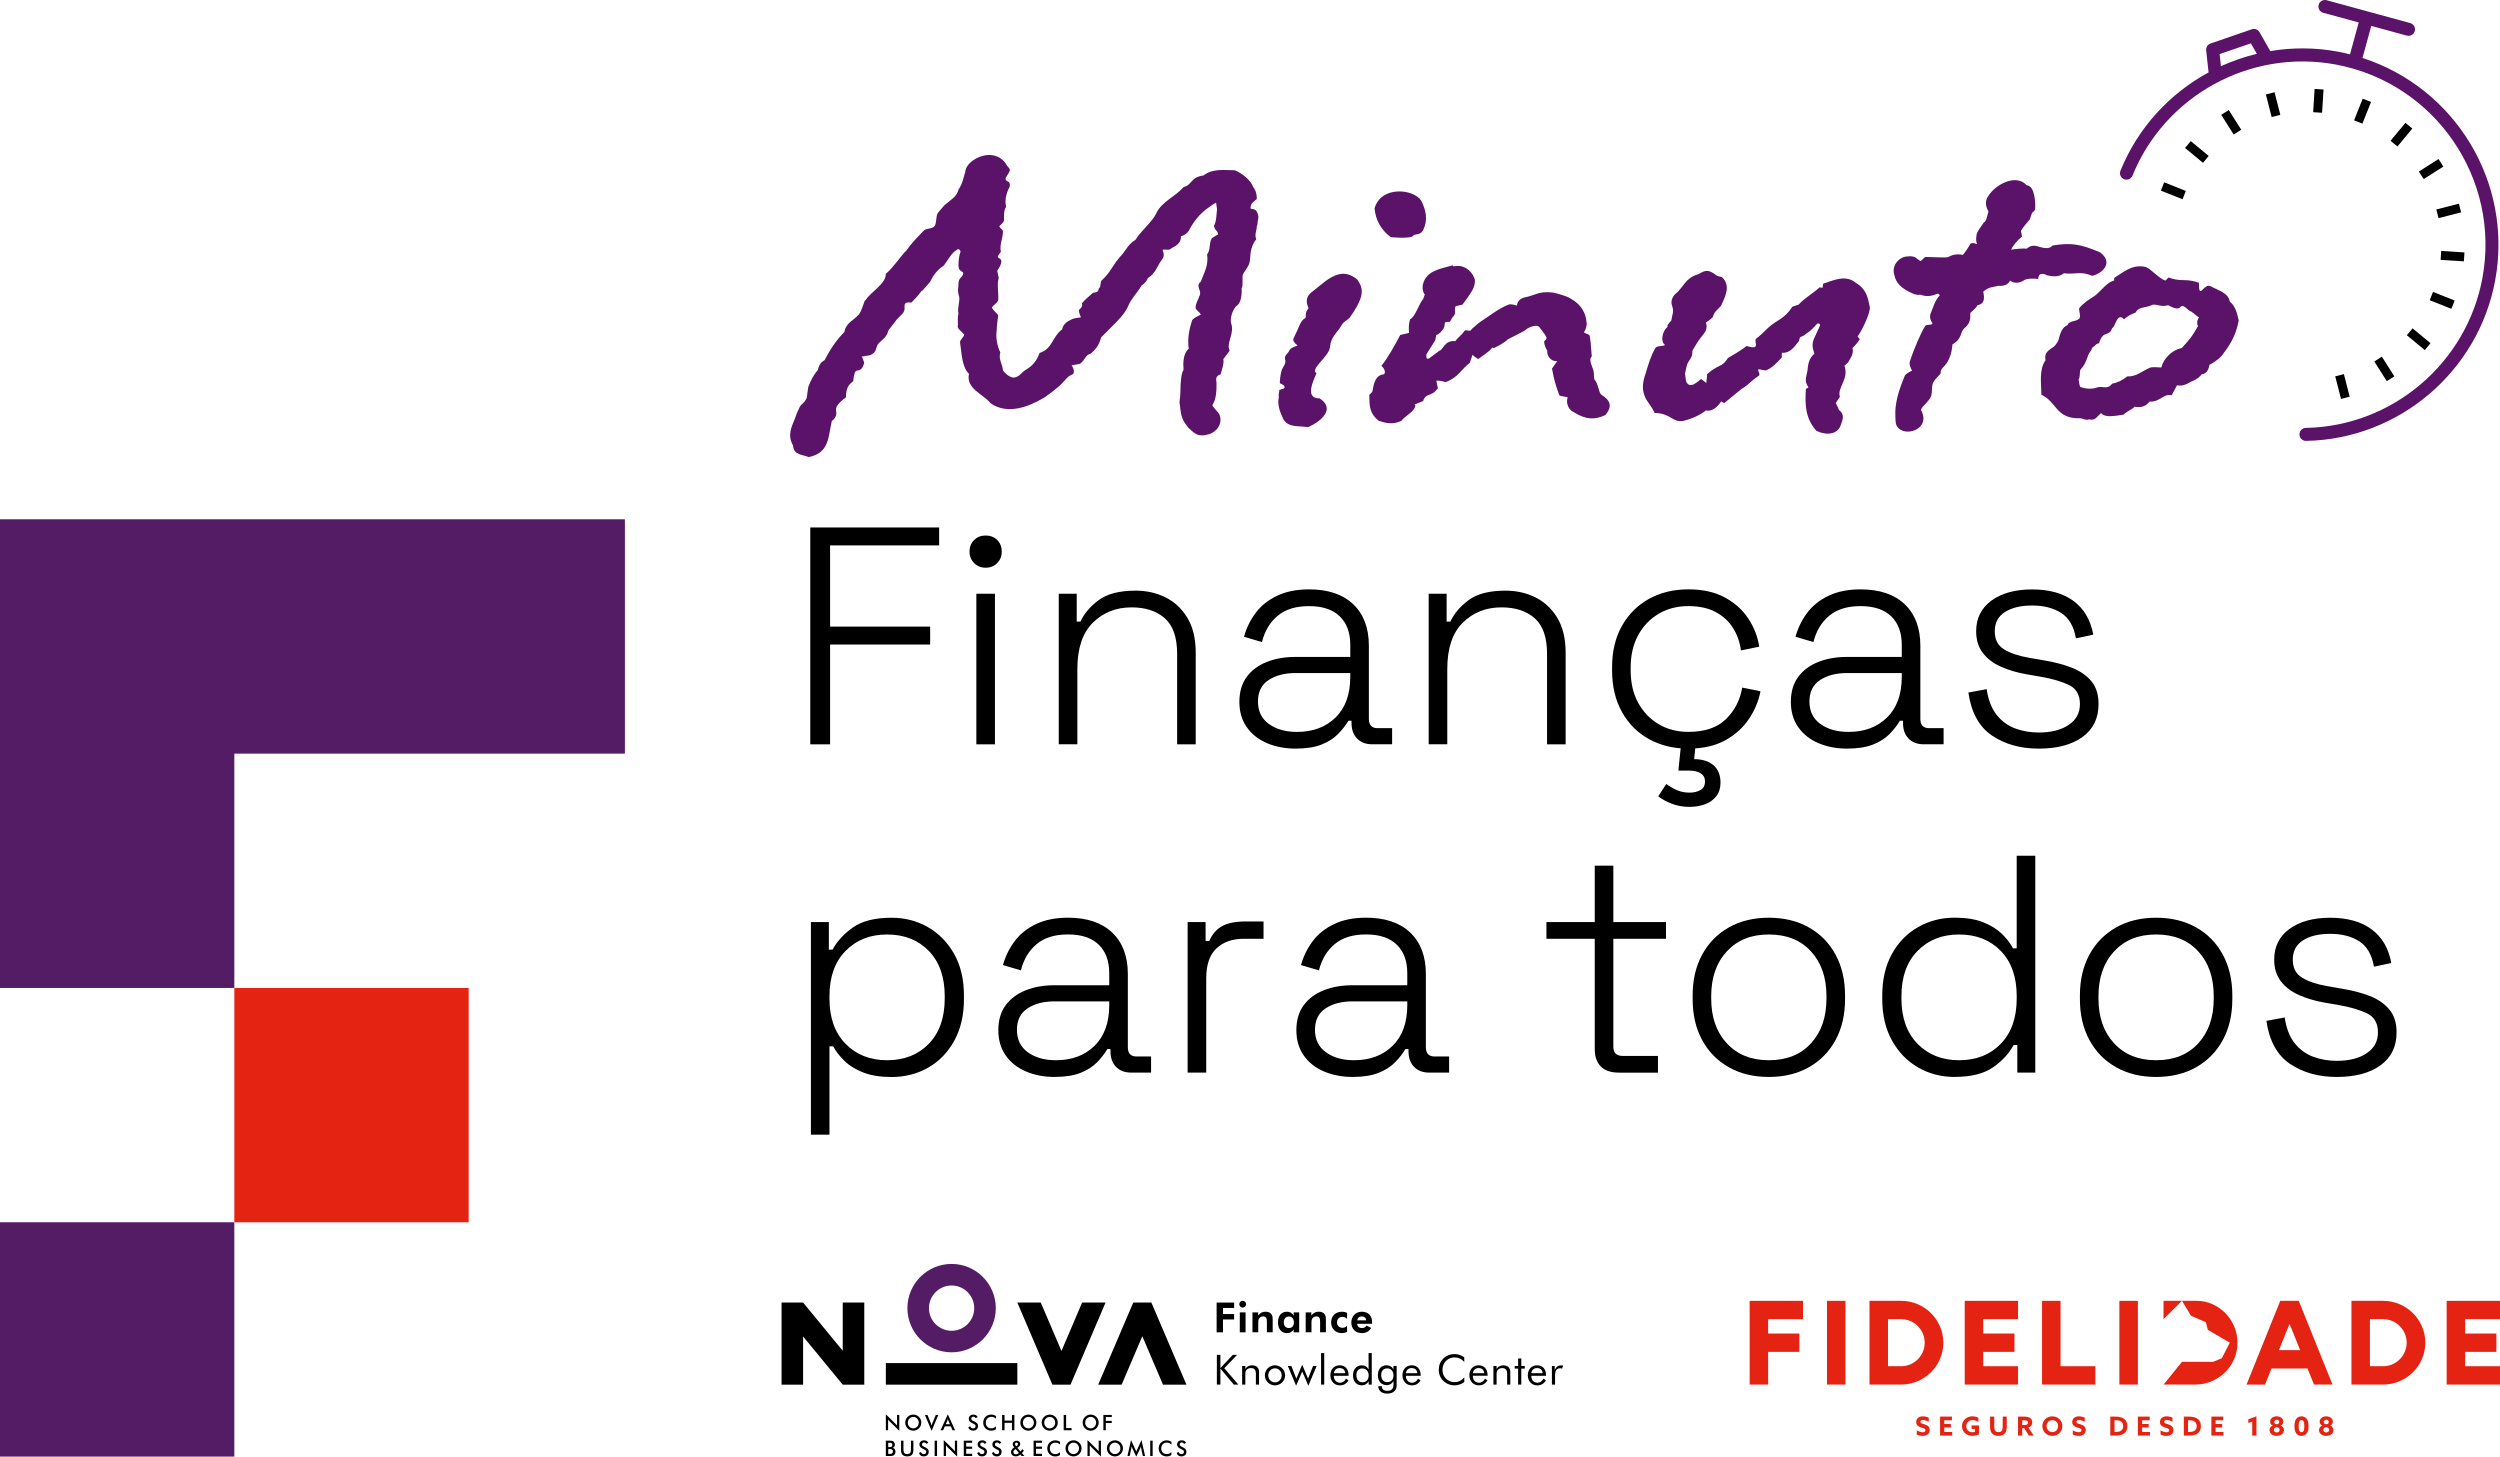 <?xml version="1.0" encoding="UTF-8"?>
<svg id="Layer_2" data-name="Layer 2" xmlns="http://www.w3.org/2000/svg" viewBox="0 0 1081.27 630">
  <defs>
    <style>
      .cls-1 {
        fill: #541c65;
      }

      .cls-2 {
        fill: #5b1269;
      }

      .cls-3 {
        fill: #e42313;
      }
    </style>
  </defs>
  <g id="LOGO_HORIZONTAL" data-name="LOGO HORIZONTAL">
    <g>
      <g>
        <path d="M350.45,321.92v-93.8h55.74v7.77h-47.17v35.11h43.28v7.77h-43.28v43.15h-8.58Z"/>
        <path d="M426.29,245.54c-1.97,0-3.62-.67-4.96-2.01-1.34-1.34-2.01-2.99-2.01-4.96s.67-3.73,2.01-5.02c1.34-1.29,2.99-1.94,4.96-1.94s3.73.65,5.03,1.94c1.29,1.3,1.94,2.97,1.94,5.02s-.65,3.62-1.94,4.96c-1.3,1.34-2.97,2.01-5.03,2.01ZM422.28,321.92v-65.12h8.04v65.12h-8.04Z"/>
        <path d="M457.92,321.92v-65.12h7.77v12.06h1.61c1.61-3.48,4.24-6.59,7.91-9.31,3.66-2.72,8.98-4.09,15.95-4.09,4.73,0,9.07.98,13,2.95,3.93,1.97,7.08,4.94,9.45,8.91,2.37,3.98,3.55,8.96,3.55,14.94v39.66h-8.04v-39.13c0-7.15-1.79-12.28-5.36-15.41-3.57-3.13-8.35-4.69-14.34-4.69-6.7,0-12.28,2.21-16.75,6.63-4.47,4.42-6.7,11.1-6.7,20.03v32.56h-8.04Z"/>
        <path d="M560.43,323.79c-4.56,0-8.69-.78-12.39-2.35-3.71-1.56-6.63-3.86-8.78-6.9-2.14-3.04-3.22-6.7-3.22-10.99s1.07-7.99,3.22-10.85c2.14-2.86,5.05-5,8.71-6.43,3.66-1.43,7.73-2.14,12.19-2.14h23.85v-5.23c0-5.27-1.52-9.38-4.56-12.33-3.04-2.95-7.46-4.42-13.27-4.42s-10.25,1.41-13.6,4.22-5.61,6.59-6.77,11.32l-7.77-2.28c1.07-3.84,2.77-7.3,5.09-10.38,2.32-3.08,5.4-5.54,9.25-7.37,3.84-1.83,8.44-2.75,13.8-2.75,8.22,0,14.58,2.14,19.1,6.43,4.51,4.29,6.77,10.27,6.77,17.96v31.62c0,2.68,1.25,4.02,3.75,4.02h6.3v6.97h-8.58c-2.77,0-4.96-.82-6.57-2.48-1.61-1.65-2.41-3.91-2.41-6.77v-.94h-1.34c-1.16,1.97-2.66,3.89-4.49,5.76-1.83,1.88-4.22,3.4-7.17,4.56-2.95,1.16-6.66,1.74-11.12,1.74ZM560.96,316.56c6.88,0,12.44-2.08,16.68-6.23,4.24-4.15,6.37-10.03,6.37-17.62v-1.61h-23.72c-4.65,0-8.51,1-11.59,3.01-3.08,2.01-4.62,5.12-4.62,9.31s1.58,7.44,4.76,9.72c3.17,2.28,7.21,3.42,12.13,3.42Z"/>
        <path d="M617.91,321.92v-65.12h7.77v12.06h1.61c1.61-3.48,4.24-6.59,7.91-9.31,3.66-2.72,8.98-4.09,15.95-4.09,4.73,0,9.07.98,13,2.95,3.93,1.97,7.08,4.94,9.45,8.91,2.37,3.98,3.55,8.96,3.55,14.94v39.66h-8.04v-39.13c0-7.15-1.79-12.28-5.36-15.41-3.57-3.13-8.35-4.69-14.34-4.69-6.7,0-12.28,2.21-16.75,6.63-4.47,4.42-6.7,11.1-6.7,20.03v32.56h-8.04Z"/>
        <path d="M730.2,323.79c-6.34,0-11.99-1.36-16.95-4.09s-8.87-6.63-11.72-11.73c-2.86-5.09-4.29-11.08-4.29-17.96v-1.34c0-6.97,1.43-12.98,4.29-18.02,2.86-5.05,6.77-8.93,11.72-11.66,4.96-2.72,10.61-4.09,16.95-4.09s11.54,1.19,15.88,3.55c4.33,2.37,7.73,5.45,10.18,9.25,2.46,3.8,4,7.79,4.62,11.99l-7.91,1.61c-.45-3.48-1.56-6.68-3.35-9.58-1.79-2.9-4.29-5.23-7.5-6.97-3.22-1.74-7.19-2.61-11.93-2.61s-8.98,1.1-12.73,3.28c-3.75,2.19-6.72,5.27-8.91,9.25-2.19,3.98-3.28,8.69-3.28,14.14v1.07c0,5.45,1.09,10.16,3.28,14.14,2.19,3.98,5.16,7.06,8.91,9.25,3.75,2.19,7.99,3.28,12.73,3.28,7.15,0,12.6-1.85,16.35-5.56,3.75-3.71,6.07-8.24,6.97-13.6l7.91,1.61c-.8,4.2-2.48,8.2-5.02,11.99-2.55,3.8-5.99,6.88-10.32,9.25-4.33,2.37-9.63,3.55-15.88,3.55ZM730.74,348.98c-2.68,0-5.16-.42-7.44-1.27-2.28-.85-4.31-1.94-6.1-3.28l3.48-5.36c1.43,1.07,2.97,1.96,4.62,2.68,1.65.71,3.46,1.07,5.43,1.07s3.46-.38,4.76-1.14c1.29-.76,1.94-1.99,1.94-3.69,0-1.52-.6-2.68-1.81-3.48-1.21-.8-2.84-1.21-4.89-1.21h-4.82l1.47-14.34h6.3l-.94,9.38c3.48,0,6.25.87,8.31,2.61,2.05,1.74,3.08,4.27,3.08,7.57,0,2.32-.6,4.26-1.81,5.83-1.21,1.56-2.81,2.72-4.82,3.48-2.01.76-4.27,1.14-6.77,1.14Z"/>
        <path d="M798.95,323.79c-4.56,0-8.69-.78-12.39-2.35-3.71-1.56-6.63-3.86-8.78-6.9-2.14-3.04-3.22-6.7-3.22-10.99s1.07-7.99,3.22-10.85c2.14-2.86,5.05-5,8.71-6.43,3.66-1.43,7.73-2.14,12.19-2.14h23.85v-5.23c0-5.27-1.52-9.38-4.56-12.33-3.04-2.95-7.46-4.42-13.27-4.42s-10.25,1.41-13.6,4.22-5.61,6.59-6.77,11.32l-7.77-2.28c1.07-3.84,2.77-7.3,5.09-10.38,2.32-3.08,5.4-5.54,9.25-7.37,3.84-1.83,8.44-2.75,13.8-2.75,8.22,0,14.58,2.14,19.1,6.43,4.51,4.29,6.77,10.27,6.77,17.96v31.62c0,2.68,1.25,4.02,3.75,4.02h6.3v6.97h-8.58c-2.77,0-4.96-.82-6.57-2.48-1.61-1.65-2.41-3.91-2.41-6.77v-.94h-1.34c-1.16,1.97-2.66,3.89-4.49,5.76-1.83,1.88-4.22,3.4-7.17,4.56-2.95,1.16-6.66,1.74-11.12,1.74ZM799.48,316.56c6.88,0,12.44-2.08,16.68-6.23,4.24-4.15,6.37-10.03,6.37-17.62v-1.61h-23.72c-4.65,0-8.51,1-11.59,3.01-3.08,2.01-4.62,5.12-4.62,9.31s1.58,7.44,4.76,9.72c3.17,2.28,7.21,3.42,12.13,3.42Z"/>
        <path d="M881.76,323.79c-7.86,0-14.58-1.88-20.17-5.63-5.58-3.75-9-9.96-10.25-18.63l7.91-1.47c.71,4.74,2.17,8.46,4.36,11.19,2.19,2.73,4.87,4.67,8.04,5.83,3.17,1.16,6.54,1.74,10.12,1.74,5.36,0,9.67-1.09,12.93-3.28,3.26-2.19,4.89-5.2,4.89-9.04s-1.54-6.65-4.62-8.17c-3.08-1.52-7.17-2.72-12.26-3.62l-6.16-1.07c-4.11-.71-7.82-1.81-11.12-3.28-3.31-1.47-5.92-3.46-7.84-5.96-1.92-2.5-2.88-5.63-2.88-9.38,0-5.63,2.21-10.05,6.63-13.27,4.42-3.22,10.29-4.82,17.62-4.82s13.38,1.67,17.89,5.02c4.51,3.35,7.35,8.2,8.51,14.54l-7.5,1.61c-.89-5.18-3.02-8.84-6.37-10.99-3.35-2.14-7.53-3.22-12.53-3.22s-8.84.94-11.79,2.81c-2.95,1.88-4.42,4.65-4.42,8.31s1.34,6.19,4.02,7.84c2.68,1.65,6.34,2.88,10.99,3.68l6.16,1.07c4.47.72,8.49,1.77,12.06,3.15,3.57,1.39,6.41,3.33,8.51,5.83,2.1,2.5,3.15,5.81,3.15,9.92,0,6.16-2.32,10.92-6.97,14.27-4.65,3.35-10.94,5.02-18.89,5.02Z"/>
        <path d="M350.72,490.72v-91.92h7.77v11.93h1.61c1.88-3.57,4.8-6.77,8.78-9.58,3.97-2.81,9.54-4.22,16.68-4.22,5.81,0,11.08,1.36,15.81,4.09,4.73,2.73,8.51,6.59,11.32,11.59,2.81,5,4.22,10.99,4.22,17.96v1.61c0,6.88-1.39,12.84-4.15,17.89-2.77,5.05-6.52,8.93-11.26,11.66-4.74,2.72-10.05,4.09-15.95,4.09-4.74,0-8.78-.65-12.13-1.94-3.35-1.29-6.08-2.97-8.17-5.02-2.1-2.05-3.73-4.15-4.89-6.3h-1.61v38.19h-8.04ZM383.68,458.56c7.41,0,13.42-2.37,18.02-7.1,4.6-4.73,6.9-11.26,6.9-19.56v-1.07c0-8.31-2.3-14.83-6.9-19.56-4.6-4.73-10.61-7.1-18.02-7.1s-13.31,2.37-17.96,7.1c-4.65,4.74-6.97,11.26-6.97,19.56v1.07c0,8.31,2.32,14.83,6.97,19.56,4.64,4.74,10.63,7.1,17.96,7.1Z"/>
        <path d="M456.18,465.79c-4.56,0-8.69-.78-12.39-2.35-3.71-1.56-6.63-3.86-8.78-6.9-2.14-3.04-3.22-6.7-3.22-10.99s1.07-7.99,3.22-10.85c2.14-2.86,5.05-5,8.71-6.43,3.66-1.43,7.73-2.14,12.19-2.14h23.85v-5.23c0-5.27-1.52-9.38-4.56-12.33-3.04-2.95-7.46-4.42-13.27-4.42s-10.25,1.41-13.6,4.22-5.61,6.59-6.77,11.32l-7.77-2.28c1.07-3.84,2.77-7.3,5.09-10.38,2.32-3.08,5.4-5.54,9.25-7.37,3.84-1.83,8.44-2.75,13.8-2.75,8.22,0,14.58,2.14,19.1,6.43,4.51,4.29,6.77,10.27,6.77,17.96v31.62c0,2.68,1.25,4.02,3.75,4.02h6.3v6.97h-8.58c-2.77,0-4.96-.82-6.57-2.48-1.61-1.65-2.41-3.91-2.41-6.77v-.94h-1.34c-1.16,1.97-2.66,3.89-4.49,5.76-1.83,1.88-4.22,3.4-7.17,4.56-2.95,1.16-6.66,1.74-11.12,1.74ZM456.71,458.56c6.88,0,12.44-2.08,16.68-6.23,4.24-4.15,6.37-10.03,6.37-17.62v-1.61h-23.72c-4.65,0-8.51,1-11.59,3.01-3.08,2.01-4.62,5.12-4.62,9.31s1.58,7.44,4.76,9.72c3.17,2.28,7.21,3.42,12.13,3.42Z"/>
        <path d="M513.66,463.92v-65.12h7.77v8.17h1.61c1.25-2.95,3.1-5.09,5.56-6.43,2.46-1.34,5.87-2.01,10.25-2.01h7.64v7.5h-8.58c-4.91,0-8.84,1.39-11.79,4.15-2.95,2.77-4.42,7.1-4.42,13v40.74h-8.04Z"/>
        <path d="M585.08,465.79c-4.56,0-8.69-.78-12.39-2.35-3.71-1.56-6.63-3.86-8.78-6.9-2.14-3.04-3.22-6.7-3.22-10.99s1.07-7.99,3.22-10.85c2.14-2.86,5.05-5,8.71-6.43,3.66-1.43,7.73-2.14,12.19-2.14h23.85v-5.23c0-5.27-1.52-9.38-4.56-12.33-3.04-2.95-7.46-4.42-13.27-4.42s-10.25,1.41-13.6,4.22-5.61,6.59-6.77,11.32l-7.77-2.28c1.07-3.84,2.77-7.3,5.09-10.38,2.32-3.08,5.4-5.54,9.25-7.37,3.84-1.83,8.44-2.75,13.8-2.75,8.22,0,14.58,2.14,19.1,6.43,4.51,4.29,6.77,10.27,6.77,17.96v31.62c0,2.68,1.25,4.02,3.75,4.02h6.3v6.97h-8.58c-2.77,0-4.96-.82-6.57-2.48-1.61-1.65-2.41-3.91-2.41-6.77v-.94h-1.34c-1.16,1.97-2.66,3.89-4.49,5.76-1.83,1.88-4.22,3.4-7.17,4.56-2.95,1.16-6.66,1.74-11.12,1.74ZM585.62,458.56c6.88,0,12.44-2.08,16.68-6.23,4.24-4.15,6.37-10.03,6.37-17.62v-1.61h-23.72c-4.65,0-8.51,1-11.59,3.01-3.08,2.01-4.62,5.12-4.62,9.31s1.58,7.44,4.76,9.72c3.17,2.28,7.21,3.42,12.13,3.42Z"/>
        <path d="M700.19,463.92c-3.48,0-6.1-.89-7.84-2.68-1.74-1.79-2.61-4.29-2.61-7.5v-47.7h-20.9v-7.24h20.9v-24.39h8.04v24.39h22.78v7.24h-22.78v46.63c0,2.68,1.34,4.02,4.02,4.02h15.28v7.24h-16.88Z"/>
        <path d="M765.04,465.79c-6.61,0-12.4-1.41-17.35-4.22-4.96-2.81-8.8-6.74-11.52-11.79-2.73-5.05-4.09-10.92-4.09-17.62v-1.61c0-6.7,1.36-12.57,4.09-17.62,2.72-5.05,6.57-8.98,11.52-11.79s10.74-4.22,17.35-4.22,12.39,1.41,17.35,4.22,8.8,6.75,11.52,11.79c2.72,5.05,4.09,10.92,4.09,17.62v1.61c0,6.7-1.36,12.57-4.09,17.62-2.73,5.05-6.57,8.98-11.52,11.79-4.96,2.81-10.74,4.22-17.35,4.22ZM765.04,458.56c7.68,0,13.76-2.43,18.22-7.3,4.47-4.87,6.7-11.32,6.7-19.36v-1.07c0-8.04-2.23-14.49-6.7-19.36-4.47-4.87-10.54-7.3-18.22-7.3s-13.65,2.44-18.16,7.3c-4.51,4.87-6.77,11.32-6.77,19.36v1.07c0,8.04,2.25,14.5,6.77,19.36,4.51,4.87,10.56,7.3,18.16,7.3Z"/>
        <path d="M845.44,465.79c-5.81,0-11.08-1.36-15.81-4.09-4.74-2.72-8.51-6.61-11.32-11.66-2.81-5.05-4.22-11.01-4.22-17.89v-1.61c0-6.88,1.38-12.84,4.15-17.89,2.77-5.05,6.54-8.93,11.32-11.66,4.78-2.72,10.07-4.09,15.88-4.09,4.82,0,8.89.65,12.19,1.94,3.3,1.3,6.01,2.95,8.11,4.96,2.1,2.01,3.73,4.13,4.89,6.37h1.61v-40.07h8.04v93.8h-7.77v-11.93h-1.61c-1.88,3.57-4.8,6.77-8.78,9.58-3.98,2.81-9.54,4.22-16.68,4.22ZM847.32,458.56c7.41,0,13.42-2.37,18.02-7.1,4.6-4.73,6.9-11.26,6.9-19.56v-1.07c0-8.31-2.3-14.83-6.9-19.56-4.6-4.73-10.61-7.1-18.02-7.1s-13.31,2.37-17.96,7.1c-4.65,4.74-6.97,11.26-6.97,19.56v1.07c0,8.31,2.32,14.83,6.97,19.56,4.64,4.74,10.63,7.1,17.96,7.1Z"/>
        <path d="M932.54,465.79c-6.61,0-12.4-1.41-17.35-4.22-4.96-2.81-8.8-6.74-11.52-11.79-2.73-5.05-4.09-10.92-4.09-17.62v-1.61c0-6.7,1.36-12.57,4.09-17.62,2.72-5.05,6.57-8.98,11.52-11.79s10.74-4.22,17.35-4.22,12.39,1.41,17.35,4.22,8.8,6.75,11.52,11.79c2.72,5.05,4.09,10.92,4.09,17.62v1.61c0,6.7-1.36,12.57-4.09,17.62-2.73,5.05-6.57,8.98-11.52,11.79-4.96,2.81-10.74,4.22-17.35,4.22ZM932.54,458.56c7.68,0,13.76-2.43,18.22-7.3,4.47-4.87,6.7-11.32,6.7-19.36v-1.07c0-8.04-2.23-14.49-6.7-19.36-4.47-4.87-10.54-7.3-18.22-7.3s-13.65,2.44-18.16,7.3c-4.51,4.87-6.77,11.32-6.77,19.36v1.07c0,8.04,2.25,14.5,6.77,19.36,4.51,4.87,10.56,7.3,18.16,7.3Z"/>
        <path d="M1010.66,465.79c-7.86,0-14.58-1.88-20.17-5.63-5.58-3.75-9-9.96-10.25-18.63l7.91-1.47c.71,4.74,2.17,8.46,4.36,11.19,2.19,2.73,4.87,4.67,8.04,5.83,3.17,1.16,6.54,1.74,10.12,1.74,5.36,0,9.67-1.09,12.93-3.28,3.26-2.19,4.89-5.2,4.89-9.04s-1.54-6.65-4.62-8.17c-3.08-1.52-7.17-2.72-12.26-3.62l-6.16-1.07c-4.11-.71-7.82-1.81-11.12-3.28-3.31-1.47-5.92-3.46-7.84-5.96-1.92-2.5-2.88-5.63-2.88-9.38,0-5.63,2.21-10.05,6.63-13.27,4.42-3.22,10.29-4.82,17.62-4.82s13.38,1.67,17.89,5.02c4.51,3.35,7.35,8.2,8.51,14.54l-7.5,1.61c-.89-5.18-3.02-8.84-6.37-10.99-3.35-2.14-7.53-3.22-12.53-3.22s-8.84.94-11.79,2.81c-2.95,1.88-4.42,4.65-4.42,8.31s1.34,6.19,4.02,7.84c2.68,1.65,6.34,2.88,10.99,3.68l6.16,1.07c4.47.72,8.49,1.77,12.06,3.15,3.57,1.39,6.41,3.33,8.51,5.83,2.1,2.5,3.15,5.81,3.15,9.92,0,6.16-2.32,10.92-6.97,14.27-4.65,3.35-10.94,5.02-18.89,5.02Z"/>
      </g>
      <path class="cls-2" d="M1021.8,25.05l3.79-13.85,15.36,4.2c.25.07.5.1.74.1,1.24,0,2.37-.82,2.71-2.07.41-1.5-.47-3.04-1.97-3.45L1006.28.1c-1.5-.41-3.05.47-3.45,1.97s.47,3.04,1.97,3.45l15.36,4.2-3.77,13.78c-1.7-.43-3.43-.82-5.18-1.15-9.9-1.84-19.8-1.85-29.32-.25,0,0,0-.02-.01-.03l-4.6-8.13c-.67-1.18-2.08-1.72-3.36-1.27l-17.86,6.15c-1.24.43-2.02,1.66-1.88,2.97l1.05,9.53c-16.81,9.13-30.56,23.88-38.12,42.53-.58,1.44.11,3.08,1.55,3.66,1.44.58,3.08-.11,3.66-1.55,14.06-34.68,51-54.89,87.87-48.06,42.97,7.97,71.44,49.4,63.47,92.37-6.83,36.86-38.95,64.11-76.37,64.8-1.55.03-2.79,1.31-2.76,2.86.03,1.53,1.28,2.76,2.81,2.76.02,0,.04,0,.05,0,40.08-.74,74.48-29.93,81.79-69.4,7.86-42.38-17.41-83.35-57.4-96.22ZM960.01,23.4l13.52-4.66,2.57,4.55c-5.35,1.28-10.54,3.08-15.52,5.34l-.58-5.24Z"/>
      <g>
        <g id="_Radial_Repeat_" data-name="&amp;lt;Radial Repeat&amp;gt;">
          <rect x="1011.2" y="162.14" width="3.87" height="10.08" transform="translate(2036.09 78.04) rotate(165.65)"/>
        </g>
        <g id="_Radial_Repeat_-2" data-name="&amp;lt;Radial Repeat&amp;gt;">
          <rect x="1029.3" y="154.52" width="3.87" height="10.08" transform="translate(1987.8 -257.45) rotate(147.65)"/>
        </g>
        <g id="_Radial_Repeat_-3" data-name="&amp;lt;Radial Repeat&amp;gt;">
          <rect x="1044.17" y="141.68" width="3.87" height="10.08" transform="translate(1826.58 -565.12) rotate(129.65)"/>
        </g>
        <g id="_Radial_Repeat_-4" data-name="&amp;lt;Radial Repeat&amp;gt;">
          <rect x="1054.33" y="124.87" width="3.87" height="10.08" transform="translate(1566.71 -803.91) rotate(111.65)"/>
        </g>
        <g id="_Radial_Repeat_-5" data-name="&amp;lt;Radial Repeat&amp;gt;">
          <rect x="1058.81" y="105.75" width="3.87" height="10.08" transform="translate(1238.84 -940.75) rotate(93.65)"/>
        </g>
        <g id="_Radial_Repeat_-6" data-name="&amp;lt;Radial Repeat&amp;gt;">
          <rect x="1057.16" y="86.18" width="3.87" height="10.08" transform="translate(884.97 -957.44) rotate(75.65)"/>
        </g>
        <g id="_Radial_Repeat_-7" data-name="&amp;lt;Radial Repeat&amp;gt;">
          <rect x="1049.54" y="68.08" width="3.87" height="10.08" transform="translate(550.61 -854.29) rotate(57.65)"/>
        </g>
        <g id="_Radial_Repeat_-8" data-name="&amp;lt;Radial Repeat&amp;gt;">
          <rect x="1036.7" y="53.21" width="3.87" height="10.08" transform="translate(276.1 -649.35) rotate(39.65)"/>
        </g>
        <g id="_Radial_Repeat_-9" data-name="&amp;lt;Radial Repeat&amp;gt;">
          <rect x="1019.89" y="43.04" width="3.87" height="10.08" transform="translate(89.82 -373.6) rotate(21.65)"/>
        </g>
        <g id="_Radial_Repeat_-10" data-name="&amp;lt;Radial Repeat&amp;gt;">
          <rect x="1000.77" y="38.57" width="3.87" height="10.08" transform="translate(4.81 -63.74) rotate(3.65)"/>
        </g>
        <g id="_Radial_Repeat_-11" data-name="&amp;lt;Radial Repeat&amp;gt;">
          <rect x="981.2" y="40.22" width="3.87" height="10.08" transform="translate(19.46 245.08) rotate(-14.35)"/>
        </g>
        <g id="_Radial_Repeat_-12" data-name="&amp;lt;Radial Repeat&amp;gt;">
          <rect x="963.09" y="47.84" width="3.87" height="10.08" transform="translate(121.48 524.59) rotate(-32.35)"/>
        </g>
        <g id="_Radial_Repeat_-13" data-name="&amp;lt;Radial Repeat&amp;gt;">
          <rect x="948.23" y="60.68" width="3.87" height="10.08" transform="translate(293.27 755.37) rotate(-50.35)"/>
        </g>
        <g id="_Radial_Repeat_-14" data-name="&amp;lt;Radial Repeat&amp;gt;">
          <rect x="938.06" y="77.48" width="3.87" height="10.08" transform="translate(516.5 925.76) rotate(-68.35)"/>
        </g>
      </g>
      <g>
        <path class="cls-2" d="M543.58,97.81c0,2.04-1.13,3.62-.23,5.66-3.17,4.08-2.26,7.47-2.94,10.19-.68,2.26-2.49,3.85-2.94,5.43-.23.91.23,5.43-.45,5.43.23,4.53-.91,6.79-1.81,7.47-2.04,1.36-3.4,5.89-2.72,7.92,1.58,4.3-2.26,8.38-.68,11.77-.91,1.36-2.04,2.72-2.72,3.62.45,1.81-.68,4.53-1.13,6.57-2.72.91-1.81,2.72-1.81,3.85,0,3.17,0,6.79-1.81,9.51.91,1.81,2.49,2.72,3.17,4.3,1.36,3.85-1.36,7.47-4.98,8.38-4.3,1.13-5.66-.23-8.38-2.72-2.04-2.49-3.17-4.08-3.62-8.15l-.23-2.04c-.45-1.13.23-2.49.23-5.66,0-4.08.45-8.38,1.36-9.28-.23-3.17-.23-7.02,2.26-9.28-.68-4.3.23-8.6,1.58-12.68,0,.23,0,.45.23,0,1.13-1.13,3.17-1.81,3.4-2.04-.45-1.13-2.26-2.04-2.26-2.94,0-2.04,1.13-3.4,1.81-5.43.91-2.26-2.04-3.85.45-5.89,1.58-4.3,3.4-7.02,2.72-11.77,1.58-2.04.68-4.53,2.04-7.02,2.72-1.58,2.04-1.36,2.72-1.58-.23-2.04-1.36-1.36-1.81-3.85,1.13-1.36,1.13-5.66,1.36-7.24-.23-.68-.23-2.04-.45-2.72-1.13.68-2.26,1.36-3.4,2.26-3.4,2.26-6.34,6.11-7.92,9.06-.68,1.58-2.04,2.72-3.62,3.17h-.23c.23,2.49-1.58,4.08-4.08,5.21-.68,1.13-2.49.45-3.85.68,0,.68,1.36,2.49-.45,4.53-1.81,2.26-2.49,5.66-5.89,7.7-.68,1.58-1.58,2.49-2.94,3.4v.23c-2.04,3.17-4.53,5.66-5.66,8.6-1.81,4.3-6.79,8.38-11.55,13.36v-.23c-.91,3.4-2.04,5.21-4.75,7.47-2.04.23-2.26,2.72-4.53,4.3l-3.62.68c1.13,1.36,1.36,3.4.45,3.85-2.49,1.13-2.04,1.36-4.75,4.08-.91,1.13-7.02,5.89-8.15,6.34-6.11,3.62-15.4,7.24-22.64,2.04-2.94-3.85-10.64-6.11-9.28-12.68-3.17-2.94-3.17-9.51-3.85-13.58-.23-.91,1.81-2.49,1.81-3.4-1.13-1.36-3.4-2.72-2.72-4.08,0-1.13-.23-3.85.23-4.75-.68-3.17,1.13-6.11,0-8.6-.45-2.26,0-2.49,0-4.53,0-2.72,1.81-2.72,2.04-4.3.23-1.36-2.04-.68-2.04-3.62,0-1.58.23-4.53.91-5.89-.23-1.36-1.36-1.36-1.81-.68-1.81.68-4.3,5.21-5.43,6.57-2.04,1.36-4.08,3.4-5.43,6.11-.23.68-.68,1.36-4.08,4.98v-.23c-2.72,3.62-2.72,3.17-4.53,5.21-3.4-.45-2.94.91-2.94,2.72,0,2.04-2.72,3.4-3.85,5.21-1.58,2.04-2.94,3.85-3.17,4.08-.68,3.4-3.17,4.08-4.75,6.34-.91,2.94-1.13,3.4-2.94,4.3-.68.23-2.49.45-3.85.68.23,0,.91,2.26,1.13,2.72-.68,1.81-.91,3.17-3.4,3.4-.91.23-1.36,3.62-1.36,4.53-2.26,1.58-3.17,3.4-3.17,7.02-3.17,2.26-4.53,4.08-4.3,5.66.45,1.81-.23,3.4-1.81,4.53-1.58,6.57-.91,13.81-9.96,15.62-2.94-1.13-6.57-.91-6.79-4.98-2.72-4.75-.45-8.38.91-12q.45-1.58,1.58-3.85c.91-2.49,2.04-1.81,3.4-4.75l.68-4.75c.91-2.49,2.26-5.21,4.08-7.24.45-1.81,1.13-3.4,2.94-4.3,2.26-4.3,4.75-8.38,8.6-12.23.68-4.08,4.08-4.98,6.34-7.7,1.36-1.58,2.49-7.02,2.72-5.89,2.04-3.62,9.06-7.24,8.83-11.55,2.94-2.26,7.7-9.28,8.83-9.96,2.49-3.62,4.53-5.43,7.24-8.38,1.13-1.58,3.85-.91,4.98-2.26,1.13-1.36.45-4.53,1.58-5.89.91-1.13,1.81-2.04,2.72-3.17,2.26-2.04,5.43-3.62,6.11-6.79,1.81-2.72,2.04-4.75,2.94-7.7.23-3.4,4.75-6.79,9.51-7.24,3.17-.23,6.11.91,8.15,3.85.45,1.36,1.36,1.36,1.58,2.49.45.23-1.36,2.72-1.81,3.62-.23,2.04,2.26.68,1.81,3.62-.91,1.81-2.49,5.21-1.58,8.83-1.13,1.58-.91,4.08-.91,5.89-.23.91-1.58,2.04-2.04,2.49.23.91,1.58,1.36,1.58,2.26,0,2.94-1.58,5.66-.91,8.83-2.94,3.62,0,1.81.23,4.08-.23,1.81-.91,2.72-1.81,4.08l.68,3.17c-.91,2.04,0,6.79-.23,9.51-.23,1.13-2.49,2.49-2.72,3.17-.23.45,2.04,2.49,2.72,3.4-.23,1.36-.68,5.21-.68,6.57-.45,3.17.23,6.79,1.58,9.51-.91,2.94.91,4.98,1.13,7.7.91,1.58,3.4,3.4,4.98,3.17,2.72-.68,2.94-2.26,4.98-3.4,2.94-1.81,4.53-3.62,5.89-7.24,5.66-1.81,5.43-7.02,9.74-10.19.45-2.49,2.49-3.62,4.53-4.53.23-.23,3.62-.68,3.62-.68,0,0-1.36-2.94-.68-3.4,1.13-.91,1.36-1.58,1.13-2.72,1.36-1.58,2.94-2.94,4.53-4.3.68-.68,2.49.23,2.72-2.04,1.13-.68.45-2.94,1.36-3.62,3.62-3.17,4.53-6.34,7.92-10.19,2.49-2.49,3.17-5.21,6.57-7.24,2.72-4.3,7.24-7.7,9.06-11.55,2.26-4.98,8.38-7.24,11.77-11.32,3.62-.68,2.94-4.3,8.6-4.98,4.08-3.17,9.06-2.26,13.58-2.26,3.4,1.36,7.02,4.53,7.92,7.24,1.36,1.81,1.58,3.4,1.58,5.21-1.13.91-2.72,1.81-2.72,3.85,0,.91,2.04-.23,2.94,2.04.45,1.13.68,1.81.23,3.4-.23,1.13,0,1.58-.45,2.49Z"/>
        <path class="cls-2" d="M583.87,137.21s0,.23-1.58,1.36c-1.81,1.36-1.58,1.36-2.72,3.17-1.13,1.81-4.08,4.3-4.3,8.15-.23,4.3-8.83,9.51-5.89,11.55-1.13,2.72-3.17,7.02-2.04,9.28.45.91,1.36,1.58,3.4,1.58,7.02,4.53.68,9.96-4.98,12.45-4.08-.68-9.28.45-11.09-4.3-1.13-2.49-2.26-5.43-1.58-8.6-.23-1.13.23-2.04.23-3.17,1.36-.68,2.04-.23,2.26-1.13.23-.68-.91-1.36-2.04-1.81,0-1.58.23-3.4.68-5.21.45-1.81,2.26-3.17,1.58-5.21-.45-1.58,1.36-2.49,1.81-3.62.45-1.13,1.81-1.58,3.62-2.26-1.58-1.13-2.04-2.26-1.81-2.94.68-1.58,1.36-2.94,1.58-3.4.68-1.36,1.58-4.53,3.4-5.43.91-.45-.45-2.26,1.58-4.3-1.13-2.49-1.36-4.98,1.36-7.02,3.62-2.72,7.47-6.79,11.77-7.7,2.49-.68,5.21,0,7.92,2.26,2.49,3.62,3.62,6.79-3.17,16.3ZM610.81,102.34c-2.72.91-9.28.23-9.28.23-4.3-3.17-6.57-7.47-7.02-12.45,2.72-9.74,16.53-8.6,20.15-3.4,2.04,4.08,3.17,8.38.68,13.13-1.58,2.26-3.62.91-4.53,2.49Z"/>
        <path class="cls-2" d="M680.08,177.96c-1.58-.91-2.94-3.62-2.04-6.11-.45-.23-3.17-.45-3.62-.91-1.59-4.3-2.26-6.57-3.17-11.55l2.26-3.17c-2.49.23-4.53-2.04-4.3-4.53-.68-1.13-1.36-2.49-1.36-4.08,1.58-1.36,1.13-1.58,0-3.4-.91-1.13-1.58-2.04-2.04-2.72-.68-1.13-3.85-.45-5.66.91-.45.45-1.13.91-4.75,2.72-.91.45-1.81.91-3.17,1.58-1.36,1.36-3.4,2.49-6.11,3.85l-.68-.23c-1.81,2.26-3.85,3.17-6.11,4.98-1.13-.68-2.49-1.81-2.49-1.81l-1.13,3.4c-4.3,3.4-4.75,6.11-10.41,8.38-2.04-.68-4.08-.68-4.08-.68l.68,3.4c-2.26,2.49-1.81,1.81-4.75,3.17-.91.68-1.36,1.13-1.58,2.26l-3.85,1.58s.23,0,.45.23c0,2.49-4.53,4.75-6.11,6.79-3.85,1.81-6.79.91-9.74,0-3.85-3.17-4.08-5.89-4.08-11.32,1.81-1.36,1.36-1.81,1.81-3.85.68-2.72,1.81-4.75,4.53-4.98.45-.45.91-1.81-1.13-3.62,2.94-3.62,5.89-9.06,8.15-13.36l3.85-.91c-.23-1.58-.23-4.08.45-5.89,2.26-1.13,3.62-6.34,5.66-8.83.23-.68.45-1.36.68-1.81-.68-.91-1.13-2.26-.91-4.08,1.36-6.34,7.47-7.02,12.9-8.6l.45.45c3.85-.91,7.47,1.13,9.06,5.21.45,1.13,0,3.62-1.13,5.43-1.36,2.26-2.26,3.4-4.08,5.89l-2.94.68c-.91,1.81.45,2.72-.91,4.3-.45.45-.68.68-1.58,2.49-3.62-.23-1.36.91-2.94,3.17-.68.91-1.81,2.26-2.94,2.49l-.45,2.26c-1.36,2.04-2.49,4.08-3.85,6.11,0,1.13-.23,2.26,1.13,1.81l4.53-3.4c1.36,0,2.26-4.75,6.79-4.08,1.13-1.58,2.49-2.26,4.3-4.75,3.62.45,1.58.23,3.85-1.36.91-.91,1.81-1.58,2.72-2.26,3.85-2.49,7.7-5.66,12.23-7.47,1.13-.45,3.62.45,3.62.45,0,0,0-2.94,3.62-3.62,4.53-.91,5.66-2.72,12-2.04,1.13.23,5.43,1.36,7.02,2.26,2.49,1.36,4.75,3.17,5.89,5.43.91,1.36,1.36,3.17,1.58,5.21.23,1.13-.22,2.94-1.13,4.3.68.68,2.26.68,2.49,1.58.23.91.23,2.04.45,3.17.22,2.04.22,3.85.45,5.66-1.81,1.81.91,4.98.91,7.47,0,.68,0,1.81.23,2.49,1.81,2.04,1.81,5.66,2.94,6.57,3.62,2.26,5.21,4.75,1.81,8.83-6.56,3.17-10.87.45-14.26-1.58Z"/>
        <path class="cls-2" d="M803.69,145.13c0,.45-.91-.23.68,1.58-1.13,1.81-2.26,2.94-3.17,3.85.91,2.72-1.81,5.66-1.81,6.11-2.95,2.94-1.81,1.13-1.81,1.13,2.49,6.11-3.17,9.74-1.81,13.81l-1.81,2.72c.45.91,1.13,2.04,1.36,2.94,2.49,1.81,1.81,4.08.91,6.34-1.36,4.53-6.57,4.75-10.64,2.72-4.75-5.43-4.98-11.09-4.53-18.11l1.13-.68c-2.04-2.94-.91-4.3-.45-7.24.22-2.72.68-5.43,2.94-7.24.23-.45-1.59-2.94-.23-6.34.91-2.04,1.81-3.85,2.72-5.89.23-.68-.68-1.13-1.13-.91-1.59,1.58-2.72,3.17-4.76,4.3-2.26,2.26-2.72.45-3.17,3.17-1.81,2.26-3.62,5.43-7.47,5.21v2.04c-1.81,1.81-3.85,4.3-6.56,5.43-.91.45-3.4-.68-3.62-.23-.23.91.68,1.13.45,2.49l-2.49,1.81c-1.58,1.36-3.4,3.17-5.21,4.08l-7.47,6.11c-.68-.23-1.13-.68-1.36-.68-1.59,2.49-4.08,4.53-6.57,3.85-2.94,2.49-7.7,4.08-9.73,4.53-4.76.91-5.43-3.4-12.45-3.4-1.14-2.72-3.17-4.75-4.08-6.79-1.36-3.17-1.36-5.89.23-10.41,1.13-3.85,2.26-7.7,4.3-11.09,1.13-.91,2.94-.45,4.08-1.13-2.26-1.58-.91-5.89.45-7.24l.68-.68c-.68-.45,1.13-2.04,1.59-2.72.45-3.17,1.13-3.4.45-5.89-.45-1.13-.91-2.94.91-5.21,3.85-2.94,4.53-7.24,10.19-8.83,1.59-.91,3.17-1.81,4.76-1.36,3.17,1.13,2.26,2.04,5.43,2.49,4.3,3.62,1.36,8.83-.23,12.45-1.59,1.81-2.94,2.49-3.62,4.98-.91.91-1.81,1.58-2.94,2.26.91,2.94-.45,4.3-2.04,6.34-.23.23-.68.91-1.36,1.81-.91,1.58-2.49,3.85-2.49,4.3.23,3.17-1.81,3.62-2.49,6.57l-.68,3.17.45,3.17c1.59,4.08,5.43-.23,6.57-.91l2.26,1.81c-.23-.23.45-3.17.23-3.85q2.49-2.26,5.43-3.62c1.59-.68,2.49-1.58,3.62-3.4,2.72-1.58,5.43-3.17,8.15-5.21,6.57,2.04,2.72-2.04,4.08-3.17,1.81-1.36,3.4-2.94,4.98-4.53,3.85-3.62,7.24-3.85,10.64-9.28l2.72-.91c2.95-3.17,5.89-4.53,9.06-7.47,2.04.45,1.13,0,1.58-1.58,4.3-1.36,9.51-4.08,14.04-.45,4.53,2.72,5.21,6.11,6.11,10.41.45,2.49-3.4,10.19-4.98,12.45Z"/>
        <path class="cls-2" d="M904.88,119.32c-4.98-2.26-7.47-.45-12.23-1.13-2.26,1.81-4.76,1.36-7.24.91-.23-.23-3.85-2.04-3.85,1.58-.68-.23-5.21-.45-6.34.68-2.04,1.13-3.85,1.36-5.89,0-.45,1.13-1.81,2.49-4.98,2.26-2.94.68-4.08.45-6.57,2.49.45,2.49.91,5.21-2.49,5.89-.68,1.36-1.81,2.04-2.94,3.17-.68.68.91,3.62-2.49,6.57-2.49,2.04-.68,4.3-5.43,7.24-.23,3.62-1.36,7.47-4.08,9.96-.45.45-1.36,1.81-.91,2.49-2.49,2.94-3.85,3.4-3.85,7.02,0,2.94-.68,3.85-2.49,5.89-.68.68-2.04,2.04-2.26,2.94,4.98,9.06-9.06,12.68-10.87,5.89-.23-1.81-.23-3.62-.23-5.21.23-5.43,2.04-10.41,4.08-15.4.45-.91,1.81-1.58,3.17-2.26-.68-1.13-1.36-2.72-.91-4.08,1.58-4.98,4.98-12.9,6.57-15.17.45-.91,2.94-.23,3.17-1.13-.91-1.58-1.59-2.94-.45-5.21.68-1.58,1.36-4.53,3.62-7.02,0,0-.45-.68-.91-.68-2.26.91-4.53,1.58-7.47.45-.91.23-1.81,0-2.72-.23-5.89-2.49-7.92-4.98-8.6-8.38-1.36-4.53,2.72-7.92,5.66-7.92,1.36-.23,2.26,0,3.17.23l2.49,1.81c1.13-.68,1.58-1.81,2.26-1.81,4.3,0,8.6.45,9.74,0,1.36-.68,3.4-1.58,6.34-.91,1.36-1.58,2.49-3.4,3.4-4.98,2.26-.45,1.81.45,2.72.23-.45-.91-.45-2.49-.23-3.4-.23-1.58,2.72-4.98,3.17-5.89,1.13-.23,1.59-3.62,2.04-4.75-1.13-1.81-1.81-4.53,0-6.79,2.94-4.75,11.77-9.74,16.53-4.53,3.62.23,3.85,7.92,3.62,10.64l-1.36,1.36-.91,2.72c-1.36,1.58-2.72,3.17-3.85,4.98l.45,2.49c-2.04,1.58-3.85,3.85-4.75,5.66,1.36-.23,5.43-.68,6.79-.45,3.4-2.72,4.98-.23,8.6-.23.23,0,1.81,0,2.49-1.13,8.6-1.36,12.45-.45,20.61,2.94,5.89,4.3,1.36,9.06-3.4,10.19Z"/>
        <path class="cls-2" d="M961.02,153.74c-1.59,2.04-5.43,4.08-5.43,4.08-.23,1.13-.68,3.85-3.4,4.08-.45.68-1.58,2.04-4.53,3.17-1.81,1.13-3.85,2.04-6.11,1.58-.68,1.36-1.36,2.49-2.26,4.3-2.04-.23-2.26,0-3.62.68-1.81,1.13-3.62,2.26-5.89,2.04-1.81,2.04-3.4,2.72-6.57,2.26-.91,1.13-3.17,1.81-4.75,3.4-1.59.23-3.85.68-5.89.68-1.36,0-2.94-.23-3.85-1.36-2.04,1.81-2.49,3.4-5.21,2.72-1.36.68-2.94-.68-4.3-.45-10.19,0-9.51-7.02-16.3-10.19,0-4.75-1.13-10.87,1.81-14.94-.91-4.08,2.72-4.75,4.08-6.34,1.58-2.04,1.36-1.81,2.04-4.3.45-1.36,1.13-3.62,3.39-4.53.68-2.04,3.4-1.36,4.98-2.72.91-.68,0-3.17,0-4.53,2.04-2.49,4.08-3.62,6.79-5.43,2.49-1.81,5.43-6.11,8.38-6.57v-1.13c4.3-2.72,7.92-6.11,13.81-4.75,2.94,1.58,5.66,4.98,8.37,5.89l1.36-1.36q2.94,1.13,6.11,1.13c3.17,0,4.98.45,7.02,1.13,0,8.15,2.04-.23,5.21,1.58,3.17,1.81,7.47,2.72,8.15,6.57,2.72,2.26,3.17,5.43,3.85,8.15-1.13,6.79-4.3,11.32-7.24,15.17ZM947.67,134.72c-1.36-.23-3.17-3.4-4.53-2.04-1.36,1.81-4.3-.23-5.43-.68-2.94.91-4.53-.45-6.56-.23-3.17,1.58-6.11.68-7.47,3.4-2.26.91-3.62,1.58-4.98,2.94-.68-.68-1.13-.91-1.59-.91-1.81,0-2.26,4.08-3.62,4.75-1.36,4.08-3.85.45-5.66,6.57-1.13-.23-2.26,1.81-2.94,1.81-.23,1.13-1.13,2.04-1.58,2.94-1.36,3.85-1.81,4.75-3.62,6.79-.23,1.36,0,2.94-.68,4.08.23.91.23,2.26.68,3.17,2.26.91,5.21,1.13,7.47.23,2.26-.68,4.3,1.13,6.34-1.58,2.26-.45,4.3-1.36,6.56-3.17,3.85.23,6.34-2.26,9.51-3.62,1.36-.68,3.4-.23,5.21-.23.91-3.85,4.76-7.7,8.83-8.38,4.08-4.53,4.3-4.75,7.02-9.51-.68-1.58-.23-2.72.45-3.85-.45,0-1.81-1.36-3.39-2.49Z"/>
      </g>
      <rect class="cls-1" x="0" y="528.65" width="101.35" height="101.35"/>
      <rect class="cls-3" x="101.35" y="427.3" width="101.35" height="101.35"/>
      <polygon class="cls-1" points="202.7 224.6 168.91 224.6 101.35 224.6 0 224.6 0 325.95 0 427.3 101.35 427.3 101.35 325.95 168.91 325.95 202.7 325.95 270.27 325.95 270.27 224.6 202.7 224.6"/>
      <g>
        <g>
          <path d="M384.11,613.99c.18.26.39.51.63.74l4.21,4.13v-6.89h-.97v4.6c-.22-.28-.44-.55-.71-.81l-4.13-4.05v6.89h.97v-4.61Z"/>
          <path d="M394.99,611.82c-.93,0-1.8.35-2.46,1.01-.66.67-1.01,1.52-1.01,2.47s.35,1.8,1.01,2.46c.66.66,1.54,1.02,2.46,1.02s1.79-.36,2.46-1.02c.66-.66,1.02-1.51,1.02-2.46s-.35-1.8-1.02-2.47c-.66-.66-1.52-1.01-2.46-1.01ZM396.67,617.05c-.46.47-1.04.73-1.67.73s-1.23-.25-1.68-.73c-.45-.47-.69-1.08-.69-1.75s.24-1.29.69-1.76c.46-.47,1.06-.72,1.68-.72s1.23.25,1.67.72c.46.47.7,1.09.7,1.76s-.25,1.28-.7,1.75Z"/>
          <path d="M404.74,611.97l-1.46,3.53c-.15.37-.27.72-.35,1.07-.07-.35-.19-.7-.35-1.07l-1.45-3.53h-1.1l2.9,6.89,2.9-6.89h-1.09Z"/>
          <path d="M406.8,618.6h1.11l.75-1.71h2.57l.74,1.71h1.12l-3.15-6.89-3.15,6.89ZM410.2,614.48l.66,1.51h-1.81l.66-1.51c.07-.18.15-.42.24-.75.09.33.17.58.24.75Z"/>
          <path d="M420.9,617.78c-.66,0-1.1-.32-1.25-.91l-.84.4c.22.96.95,1.5,2.05,1.5,1.35,0,2.15-.82,2.15-2.05,0-.96-.54-1.43-1.68-1.96-.73-.34-1.24-.54-1.24-1.18,0-.5.36-.83.93-.83.41,0,.71.19.97.6l.83-.43c-.24-.7-.91-1.09-1.87-1.09-1.18,0-1.95.75-1.95,1.82,0,1,.64,1.45,1.79,2.02.67.33,1.15.49,1.15,1.14,0,.59-.39.98-1.03.98Z"/>
          <path d="M428.75,612.8c.74,0,1.4.26,2,.78l.05-1.08c-.64-.46-1.32-.69-2.1-.69-.97,0-1.82.34-2.46.99-.65.65-.99,1.52-.99,2.5s.35,1.85.98,2.49c.64.64,1.49.98,2.49.98.78,0,1.45-.21,2.02-.62v-1.22c-.64.56-1.33.84-2.1.84-1.3,0-2.29-1.01-2.29-2.47s.97-2.5,2.4-2.5Z"/>
          <polygon points="433.42 611.97 433.42 618.6 434.47 618.6 434.47 615.38 437.67 615.38 437.67 618.6 438.73 618.6 438.73 611.97 437.67 611.97 437.67 614.42 434.47 614.42 434.47 611.97 433.42 611.97"/>
          <path d="M444.77,611.82c-.94,0-1.8.35-2.46,1.01-.66.67-1.01,1.52-1.01,2.47s.35,1.8,1.01,2.46c.65.66,1.54,1.02,2.46,1.02s1.79-.36,2.46-1.02c.67-.66,1.02-1.51,1.02-2.46s-.35-1.8-1.02-2.47c-.66-.66-1.52-1.01-2.46-1.01ZM446.45,617.05c-.46.47-1.04.73-1.67.73s-1.23-.25-1.68-.73c-.45-.47-.69-1.08-.69-1.75s.24-1.29.69-1.76c.45-.47,1.05-.72,1.68-.72s1.23.25,1.67.72c.46.47.7,1.09.7,1.76s-.24,1.28-.7,1.75Z"/>
          <path d="M454.01,611.82c-.93,0-1.8.35-2.46,1.01-.66.67-1.01,1.52-1.01,2.47s.35,1.8,1.01,2.46c.65.66,1.54,1.02,2.46,1.02s1.79-.36,2.46-1.02c.67-.66,1.02-1.51,1.02-2.46s-.35-1.8-1.02-2.47c-.66-.66-1.52-1.01-2.46-1.01ZM455.68,617.05c-.45.47-1.04.73-1.67.73s-1.23-.25-1.68-.73c-.45-.47-.69-1.08-.69-1.75s.24-1.29.69-1.76c.46-.47,1.06-.72,1.68-.72s1.23.25,1.67.72c.46.47.7,1.09.7,1.76s-.25,1.28-.7,1.75Z"/>
          <polygon points="460.05 611.97 460.05 618.6 463.47 618.6 463.47 617.64 461.11 617.64 461.11 611.97 460.05 611.97"/>
          <path d="M471.72,611.82c-.94,0-1.8.35-2.46,1.01-.66.67-1.01,1.52-1.01,2.47s.34,1.8,1.01,2.46c.66.66,1.54,1.02,2.46,1.02s1.79-.36,2.46-1.02c.66-.66,1.02-1.51,1.02-2.46s-.36-1.8-1.02-2.47c-.66-.66-1.52-1.01-2.46-1.01ZM473.39,617.05c-.45.47-1.04.73-1.67.73s-1.23-.25-1.68-.73c-.46-.47-.69-1.08-.69-1.75s.23-1.29.69-1.76c.46-.47,1.05-.72,1.68-.72s1.23.25,1.67.72c.45.47.7,1.09.7,1.76s-.24,1.28-.7,1.75Z"/>
          <polygon points="477.22 618.6 478.27 618.6 478.27 615.48 480.85 615.48 480.85 614.54 478.27 614.54 478.27 612.89 480.85 612.89 480.85 611.97 477.22 611.97 477.22 618.6"/>
          <path d="M386.77,629.23c.33-.34.53-.84.53-1.38,0-.89-.46-1.51-1.22-1.63.61-.19.94-.68.94-1.38,0-.59-.24-1.11-.64-1.4-.4-.31-.92-.33-1.61-.33h-1.64v6.63h1.65c.91,0,1.53-.03,1.99-.5ZM384.17,624h.4c.94,0,1.38.16,1.38.98,0,.69-.43.92-1.38.92h-.4v-1.9ZM384.17,628.83v-2.11h.68c.32,0,.61.02.85.15.33.17.5.5.5.92,0,.36-.16.67-.41.84-.25.18-.67.2-1.26.2h-.36Z"/>
          <path d="M389.71,623.1v4.12c0,1.79.87,2.68,2.67,2.68s2.67-.89,2.67-2.68v-4.12h-1.06v4.02c0,1.2-.55,1.8-1.62,1.8s-1.62-.6-1.62-1.8v-4.02h-1.05Z"/>
          <path d="M397.67,624.77c0,1,.64,1.45,1.79,2.02.67.33,1.15.49,1.15,1.14,0,.59-.39.98-1.03.98s-1.1-.32-1.25-.91l-.85.4c.22.96.95,1.5,2.05,1.5,1.35,0,2.16-.82,2.16-2.05,0-.95-.54-1.43-1.68-1.96-.73-.34-1.24-.54-1.24-1.18,0-.5.36-.83.93-.83.41,0,.71.19.96.6l.83-.44c-.25-.69-.91-1.09-1.87-1.09-1.18,0-1.96.75-1.96,1.82Z"/>
          <rect x="404.24" y="623.1" width="1.05" height="6.63"/>
          <path d="M412.3,626.89l-4.13-4.05v6.89h.97v-4.61c.18.26.39.51.62.74l4.21,4.13v-6.89h-.97v4.6c-.22-.28-.45-.55-.71-.81Z"/>
          <polygon points="416.84 629.73 420.47 629.73 420.47 628.77 417.89 628.77 417.89 626.62 420.47 626.62 420.47 625.68 417.89 625.68 417.89 624.02 420.47 624.02 420.47 623.1 416.84 623.1 416.84 629.73"/>
          <path d="M422.84,624.77c0,1,.64,1.45,1.79,2.02.67.33,1.15.49,1.15,1.14,0,.59-.39.98-1.03.98s-1.1-.32-1.25-.91l-.85.4c.22.96.95,1.5,2.06,1.5,1.34,0,2.15-.82,2.15-2.05,0-.95-.54-1.43-1.68-1.96-.72-.34-1.23-.54-1.23-1.18,0-.5.35-.83.93-.83.41,0,.71.19.96.6l.83-.44c-.24-.69-.91-1.09-1.87-1.09-1.18,0-1.96.75-1.96,1.82Z"/>
          <path d="M433.23,627.86c0-.95-.54-1.43-1.68-1.96-.73-.34-1.24-.54-1.24-1.18,0-.5.35-.83.93-.83.41,0,.71.19.96.6l.83-.44c-.25-.69-.91-1.09-1.87-1.09-1.18,0-1.96.75-1.96,1.82,0,1,.63,1.45,1.79,2.02.67.33,1.16.49,1.16,1.14,0,.59-.39.98-1.03.98s-1.1-.32-1.25-.91l-.85.4c.22.96.95,1.5,2.05,1.5,1.35,0,2.15-.82,2.15-2.05Z"/>
          <path d="M439.29,629.89c.77,0,1.4-.25,2.01-.79l.53.63h1.22l-1.09-1.26c.33-.3.62-.64.86-1.04l-.62-.68c-.27.39-.55.74-.84,1.04l-1.35-1.6c.85-.5,1.26-1,1.26-1.68,0-.84-.59-1.4-1.59-1.4s-1.68.64-1.68,1.49c0,.39.16.78.45,1.1l.26.29c-.96.61-1.44,1.22-1.44,2,0,1.08.8,1.89,2.02,1.89ZM439.66,623.94c.36,0,.61.26.61.64,0,.32-.16.58-.5.79l-.24.14-.33-.4c-.14-.16-.21-.33-.21-.52,0-.38.26-.65.66-.65ZM439.12,626.84l.16-.11,1.42,1.67c-.47.42-.93.62-1.36.62-.61,0-1.05-.47-1.05-1.05,0-.47.3-.78.84-1.13Z"/>
          <polygon points="447.03 629.73 450.66 629.73 450.66 628.77 448.08 628.77 448.08 626.62 450.66 626.62 450.66 625.68 448.08 625.68 448.08 624.02 450.66 624.02 450.66 623.1 447.03 623.1 447.03 629.73"/>
          <path d="M456.45,623.94c.74,0,1.4.26,2,.78l.06-1.08c-.64-.46-1.32-.68-2.1-.68-.97,0-1.82.34-2.46.99-.65.65-.99,1.52-.99,2.49s.35,1.86.98,2.5c.64.64,1.49.98,2.49.98.78,0,1.44-.2,2.02-.62v-1.22c-.64.56-1.33.83-2.1.83-1.3,0-2.29-1.01-2.29-2.46s.97-2.5,2.4-2.5Z"/>
          <path d="M460.84,626.43c0,.95.35,1.8,1.01,2.46.65.66,1.54,1.02,2.46,1.02s1.79-.36,2.46-1.02c.66-.66,1.02-1.51,1.02-2.46s-.36-1.8-1.02-2.47c-.66-.66-1.52-1.01-2.46-1.01s-1.8.35-2.46,1.01c-.66.67-1.01,1.52-1.01,2.47ZM462.63,624.67c.45-.47,1.06-.72,1.68-.72s1.23.25,1.67.72c.46.47.7,1.09.7,1.76s-.25,1.28-.7,1.75c-.46.47-1.04.72-1.67.72s-1.23-.25-1.68-.72c-.45-.47-.69-1.08-.69-1.75s.24-1.29.69-1.76Z"/>
          <path d="M474.48,626.89l-4.13-4.05v6.89h.97v-4.61c.18.26.39.51.63.74l4.21,4.13v-6.89h-.97v4.6c-.22-.28-.44-.55-.71-.81Z"/>
          <path d="M478.74,626.43c0,.95.35,1.8,1.01,2.46.65.66,1.54,1.02,2.46,1.02s1.79-.36,2.46-1.02c.66-.66,1.02-1.51,1.02-2.46s-.35-1.8-1.02-2.47c-.66-.66-1.52-1.01-2.46-1.01s-1.8.35-2.46,1.01c-.67.67-1.01,1.52-1.01,2.47ZM480.53,624.67c.46-.47,1.05-.72,1.68-.72s1.23.25,1.67.72c.46.47.7,1.09.7,1.76s-.24,1.28-.7,1.75c-.45.47-1.03.72-1.67.72s-1.23-.25-1.68-.72c-.45-.47-.69-1.08-.69-1.75s.24-1.29.69-1.76Z"/>
          <path d="M489.42,625.55c.08.3.19.58.32.84l1.7,3.6,1.7-3.53c.14-.31.25-.6.3-.92.07.49.09.79.12.91l.72,3.27h.98l-1.57-6.89-1.87,4.16c-.1.23-.25.53-.37.9-.18-.48-.3-.78-.36-.9l-1.92-4.16-1.54,6.89h.97l.7-3.27c.06-.3.11-.6.12-.92Z"/>
          <rect x="497.48" y="623.1" width="1.05" height="6.63"/>
          <path d="M502.13,623.94c-.65.65-.99,1.52-.99,2.49s.35,1.86.98,2.5c.64.64,1.49.98,2.49.98.78,0,1.44-.2,2.02-.62v-1.22c-.64.56-1.33.83-2.1.83-1.3,0-2.29-1.01-2.29-2.46s.97-2.5,2.4-2.5c.74,0,1.4.26,2,.78l.05-1.08c-.64-.46-1.32-.68-2.1-.68-.97,0-1.82.34-2.46.99Z"/>
          <path d="M511.46,625.89c-.73-.34-1.23-.54-1.23-1.18,0-.5.36-.83.93-.83.41,0,.71.19.96.6l.83-.44c-.24-.69-.91-1.09-1.88-1.09-1.18,0-1.95.75-1.95,1.82,0,1,.64,1.45,1.79,2.02.67.33,1.16.49,1.16,1.14,0,.59-.39.98-1.03.98s-1.1-.32-1.26-.91l-.85.4c.22.96.95,1.5,2.06,1.5,1.34,0,2.15-.82,2.15-2.05,0-.95-.54-1.43-1.69-1.96Z"/>
          <polygon points="485.12 598.87 494.06 577.93 503 598.87 513.14 598.87 497.98 563.37 490.14 563.37 474.98 598.87 485.12 598.87"/>
          <path class="cls-1" d="M411.57,584.89c10.54,0,19.12-8.57,19.12-19.11s-8.57-19.12-19.12-19.12-19.11,8.58-19.11,19.12,8.57,19.11,19.11,19.11ZM411.57,555.99c5.4,0,9.79,4.39,9.79,9.79s-4.39,9.79-9.79,9.79-9.79-4.39-9.79-9.79,4.39-9.79,9.79-9.79Z"/>
          <rect x="383.14" y="589.55" width="56.87" height="9.32"/>
          <polygon points="364.49 584.21 347.35 563.37 338.03 563.37 338.03 598.87 347.35 598.87 347.35 578.04 364.49 598.87 373.81 598.87 373.81 563.37 364.49 563.37 364.49 584.21"/>
          <polygon points="463.01 598.87 478.16 563.37 468.03 563.37 459.09 584.31 450.15 563.37 440.01 563.37 455.17 598.87 463.01 598.87"/>
          <polygon points="528.95 570.68 533.77 570.68 533.77 568.34 528.95 568.34 528.95 565.7 533.77 565.7 533.77 563.37 526.2 563.37 526.2 576.24 528.95 576.24 528.95 570.68"/>
          <path d="M537.46,565.55c.79,0,1.47-.65,1.47-1.47s-.67-1.46-1.47-1.46-1.46.67-1.46,1.46.65,1.47,1.46,1.47Z"/>
          <rect x="536.22" y="567.62" width="2.5" height="8.62"/>
          <path d="M544.2,572.1c0-.74.02-1.35.43-1.91.38-.52.97-.83,1.67-.83,1.49,0,1.64.97,1.64,2.61v4.26h2.5v-5.31c0-.9-.02-1.6-.36-2.23-.52-.92-1.42-1.37-2.75-1.37s-2.29.52-3.18,1.64v-1.35h-2.45v8.62h2.5v-4.14Z"/>
          <path d="M556.55,576.58c1.37,0,2.29-.49,2.97-1.58l-.04,1.24h2.43v-8.62h-2.37v1.42c-.67-1.15-1.64-1.71-2.9-1.71-2.45,0-3.9,1.71-3.9,4.61s1.58,4.64,3.81,4.64ZM557.46,569.4c1.28,0,2.16.92,2.16,2.52s-.81,2.47-2.18,2.47-2.18-.92-2.18-2.47.83-2.52,2.19-2.52Z"/>
          <path d="M567.22,572.1c0-.74.02-1.35.43-1.91.38-.52.97-.83,1.67-.83,1.49,0,1.64.97,1.64,2.61v4.26h2.5v-5.31c0-.9-.02-1.6-.36-2.23-.52-.92-1.42-1.37-2.75-1.37s-2.29.52-3.18,1.64v-1.35h-2.45v8.62h2.5v-4.14Z"/>
          <path d="M580.33,576.58c.86,0,1.6-.18,2.3-.59l-.02-2.61c-.52.61-1.13.9-1.94.9-1.49,0-2.39-.95-2.39-2.37s.95-2.36,2.32-2.36c.79,0,1.49.31,2.01.85l.02-2.52c-.7-.4-1.42-.54-2.27-.54-2.72,0-4.64,1.85-4.64,4.59s1.91,4.66,4.61,4.66Z"/>
          <path d="M588.97,576.58c1.84,0,3.15-.72,4.08-2.23l-2.01-1.01c-.45.72-1.12,1.06-2.01,1.06-1.21,0-1.91-.61-2.1-1.85h6.48c.02-.22.04-.43.04-.65,0-2.86-1.73-4.57-4.44-4.57s-4.55,1.98-4.55,4.64,1.69,4.61,4.53,4.61ZM588.99,569.38c1.13,0,1.78.58,1.93,1.66h-3.92c.2-1.1.88-1.66,2-1.66Z"/>
          <polygon points="533.21 585.98 527.83 591.7 527.83 585.98 526.3 585.98 526.3 598.84 527.83 598.84 527.83 591.91 533.61 598.84 535.59 598.84 529.52 591.77 535.05 585.98 533.21 585.98"/>
          <path d="M538.61,590.8h-1.37v8.04h1.37v-4.16c0-.88,0-1.55.47-2.12.45-.56,1.15-.86,1.96-.86,1.44,0,2.14.79,2.14,2.41v4.73h1.37v-5.47c0-1.82-1.15-2.86-3.02-2.86-1.26,0-2.23.48-2.91,1.53v-1.24Z"/>
          <path d="M547.07,594.85c0,1.17.43,2.21,1.28,3.06.83.83,1.91,1.28,3.09,1.28s2.25-.47,3.09-1.28c.83-.83,1.28-1.89,1.28-3.06s-.45-2.25-1.28-3.06c-.85-.83-1.91-1.28-3.09-1.28s-2.27.43-3.09,1.26c-.85.83-1.28,1.91-1.28,3.08ZM551.44,591.81c1.6,0,2.9,1.33,2.9,3.04s-1.3,3.04-2.9,3.04-2.91-1.33-2.91-3.04,1.3-3.04,2.91-3.04Z"/>
          <polygon points="558.53 590.8 557 590.8 560.58 599.34 563.22 593.17 565.87 599.34 569.45 590.8 567.9 590.8 565.74 596.29 563.33 590.51 563.11 590.51 560.67 596.29 558.53 590.8"/>
          <rect x="571.37" y="585.22" width="1.37" height="13.62"/>
          <path d="M579.5,599.18c1.66,0,2.91-.74,3.72-2.19l-1.04-.7c-.67,1.17-1.53,1.75-2.61,1.75-1.55,0-2.66-1.13-2.66-2.88v-.13h6.37v-.27c0-2.66-1.51-4.26-3.87-4.26s-4.01,1.76-4.01,4.3,1.66,4.39,4.1,4.39ZM579.36,591.7c1.46,0,2.36.79,2.45,2.21h-4.89c.14-1.37,1.13-2.21,2.45-2.21Z"/>
          <path d="M593.29,598.84v-13.62h-1.37v7.09c-.61-1.19-1.6-1.8-2.93-1.8-2.25,0-3.8,1.64-3.8,4.33s1.55,4.34,3.85,4.34c1.24,0,2.29-.65,2.91-1.8v1.46h1.33ZM589.26,597.85c-1.6,0-2.61-1.15-2.61-3.17,0-1.78.99-2.81,2.59-2.81s2.72,1.17,2.72,2.99c0,1.91-1.04,2.99-2.7,2.99Z"/>
          <path d="M599.78,599.09c1.24,0,2.29-.63,2.91-1.78v1.35c0,.74-.04,1.33-.34,1.83-.41.7-1.21,1.06-2.3,1.06-1.55,0-2.39-.7-2.39-1.89v-.11h-1.55c.05,2.01,1.46,3.2,3.92,3.2,1.42,0,2.5-.41,3.24-1.22.76-.79.79-1.69.79-2.84v-7.9h-1.4v1.49c-.59-1.17-1.62-1.78-2.95-1.78-2.25,0-3.78,1.6-3.78,4.28s1.55,4.3,3.85,4.3ZM600.01,591.84c1.55,0,2.68,1.13,2.68,3s-1.01,2.93-2.63,2.93c-1.71,0-2.68-1.1-2.68-3.04,0-1.83.97-2.9,2.63-2.9Z"/>
          <path d="M610.67,599.18c1.66,0,2.91-.74,3.72-2.19l-1.04-.7c-.67,1.17-1.53,1.75-2.61,1.75-1.55,0-2.66-1.13-2.66-2.88v-.13h6.37v-.27c0-2.66-1.51-4.26-3.87-4.26s-4.01,1.76-4.01,4.3,1.66,4.39,4.1,4.39ZM610.52,591.7c1.46,0,2.36.79,2.45,2.21h-4.89c.14-1.37,1.13-2.21,2.45-2.21Z"/>
          <path d="M624.29,587.56c-1.35,1.31-2.01,2.91-2.01,4.91,0,2.28,1.03,4.23,2.9,5.52,1.12.77,2.43,1.19,3.8,1.19,1.57,0,3.06-.49,4.34-1.4v-2.03c-1.17,1.37-2.59,2.03-4.21,2.03-1.75,0-3.31-.83-4.34-2.29-.59-.85-.88-1.85-.88-3.04,0-1.51.49-2.77,1.47-3.8.95-.99,2.32-1.57,3.67-1.57,1.67,0,3.04.61,4.28,1.96v-2c-1.33-.92-2.7-1.39-4.23-1.39-1.89,0-3.47.63-4.79,1.89Z"/>
          <path d="M639.52,590.49c-2.34,0-4.01,1.76-4.01,4.3s1.66,4.39,4.1,4.39c1.66,0,2.91-.74,3.72-2.19l-1.04-.7c-.67,1.17-1.53,1.75-2.61,1.75-1.55,0-2.66-1.13-2.66-2.88v-.13h6.37v-.27c0-2.66-1.51-4.26-3.87-4.26ZM637.02,593.91c.14-1.37,1.13-2.21,2.45-2.21,1.46,0,2.36.79,2.45,2.21h-4.89Z"/>
          <path d="M647.28,594.69c0-.88,0-1.55.47-2.12.45-.56,1.15-.86,1.96-.86,1.44,0,2.14.79,2.14,2.41v4.73h1.37v-5.47c0-1.82-1.15-2.86-3.02-2.86-1.26,0-2.23.48-2.91,1.53v-1.24h-1.37v8.04h1.37v-4.16Z"/>
          <polygon points="657.97 587.56 656.6 587.56 656.6 590.8 655.12 590.8 655.12 591.93 656.6 591.93 656.6 598.84 657.97 598.84 657.97 591.93 659.48 591.93 659.48 590.8 657.97 590.8 657.97 587.56"/>
          <path d="M664.89,599.18c1.66,0,2.91-.74,3.72-2.19l-1.04-.7c-.67,1.17-1.53,1.75-2.61,1.75-1.55,0-2.66-1.13-2.66-2.88v-.13h6.37v-.27c0-2.66-1.51-4.26-3.87-4.26s-4.01,1.76-4.01,4.3,1.66,4.39,4.1,4.39ZM664.75,591.7c1.46,0,2.36.79,2.45,2.21h-4.89c.14-1.37,1.13-2.21,2.45-2.21Z"/>
          <path d="M672.57,594.92c0-2.1.72-3.15,2.18-3.15.25,0,.54.05.85.16l.47-1.24c-.31-.11-.61-.16-.94-.16-1.22,0-1.98.58-2.7,1.94v-1.67h-1.22v8.04h1.37v-3.92Z"/>
        </g>
        <g>
          <path class="cls-3" d="M967.74,580.72c0,9.99-8.2,18.11-18.27,18.11h-13.71l7.97-9.83h13.45l3.8-1.57,3.42-6.71-9.48-5.54-.87-3.32-6.43-2.77-3.89-6.48-7.99,7.93v-7.93h14.37c9.42,0,17.62,8.12,17.62,18.11"/>
          <path class="cls-3" d="M822.24,562.62h-13.67v36.21h13.67c10.07,0,18.27-8.12,18.27-18.1s-8.2-18.11-18.27-18.11ZM822.24,590.9h-5.67v-20.36h5.67c5.63,0,10.21,4.6,10.21,10.19s-4.58,10.18-10.21,10.18Z"/>
          <path class="cls-3" d="M1030.69,562.62h-13.67v36.21h13.67c10.07,0,18.27-8.12,18.27-18.1s-8.2-18.11-18.27-18.11ZM1030.69,590.9h-5.68v-20.36h5.68c5.63,0,10.21,4.6,10.21,10.19s-4.58,10.18-10.21,10.18Z"/>
          <polygon class="cls-3" points="756.74 598.83 764.74 598.83 764.74 584.69 778.25 584.69 778.25 576.76 764.74 576.76 764.74 570.54 779.81 570.54 779.81 562.62 756.74 562.62 756.74 598.83"/>
          <polygon class="cls-3" points="872.82 570.54 872.82 562.62 849.76 562.62 849.76 598.83 872.82 598.83 872.82 590.9 857.76 590.9 857.76 584.69 871.27 584.69 871.27 576.76 857.76 576.76 857.76 570.54 872.82 570.54"/>
          <rect class="cls-3" x="916.65" y="562.62" width="8" height="36.21"/>
          <polygon class="cls-3" points="891.2 562.62 883.21 562.62 883.21 598.41 883.21 598.83 906.27 598.83 906.27 590.9 891.2 590.9 891.2 562.62"/>
          <rect class="cls-3" x="790.19" y="562.62" width="7.99" height="36.21"/>
          <polygon class="cls-3" points="1081.27 570.54 1081.27 562.62 1058.2 562.62 1058.2 598.83 1081.27 598.83 1081.27 590.9 1066.2 590.9 1066.2 584.69 1079.71 584.69 1079.71 576.76 1066.2 576.76 1066.2 570.54 1081.27 570.54"/>
          <path class="cls-3" d="M994.24,562.62h-8.01l-14.59,36.22h8l2.81-6.98h15.56l2.81,6.97h8l-14.59-36.21ZM985.65,583.94l4.59-11.37,4.59,11.37h-9.17Z"/>
          <path class="cls-3" d="M829.02,618.64c.9.57,1.96.82,2.6.82s1.16-.27,1.16-.88c0-.75-.78-.83-1.84-1.17-1.15-.37-2.18-.93-2.18-2.35,0-1.53,1.17-2.48,2.91-2.48.81,0,1.8.2,2.53.59v1.78c-.88-.54-1.9-.79-2.54-.79s-1.07.22-1.07.77c0,.73.77.78,1.76,1.11,1.25.41,2.26.99,2.26,2.44,0,1.59-1.23,2.56-3.02,2.56-.82,0-1.82-.2-2.58-.58v-1.81ZM839.11,612.7h5.11v1.58h-3.3v1.61h2.84v1.5h-2.84v1.95h3.42v1.57h-5.24v-8.2ZM853.13,612.58c1.01,0,1.89.27,2.53.62v1.81c-.69-.48-1.6-.82-2.5-.82-1.68,0-2.75,1.17-2.75,2.63s1.03,2.63,2.73,2.63c.38,0,.75-.07,1.02-.19v-1.24h-1.44v-1.49h3.2v3.81c-.75.41-1.79.68-2.81.68-2.65,0-4.52-1.78-4.52-4.2s1.89-4.26,4.54-4.26M860.72,616.98v-4.28h1.82v4.21c0,1.72.39,2.5,1.83,2.5,1.32,0,1.82-.72,1.82-2.49v-4.22h1.75v4.23c0,1.23-.17,2.13-.64,2.79-.58.82-1.65,1.31-2.97,1.31s-2.4-.49-2.98-1.34c-.45-.66-.62-1.55-.62-2.72M872.8,612.7h2.6c1.89,0,3.57.52,3.57,2.47,0,1.06-.58,1.92-1.68,2.27l2.33,3.47h-2.09l-2.09-3.24h-.82v3.24h-1.81v-8.2ZM875.53,616.32c1.03,0,1.62-.26,1.62-1.01s-.49-1.02-1.83-1.02h-.7v2.04h.92ZM883.34,616.8c0-2.39,1.86-4.22,4.32-4.22s4.32,1.84,4.32,4.22-1.86,4.23-4.32,4.23-4.32-1.84-4.32-4.23M890.16,616.8c0-1.44-1.07-2.59-2.5-2.59s-2.5,1.15-2.5,2.59,1.08,2.6,2.5,2.6,2.5-1.15,2.5-2.6M896.5,618.64c.89.57,1.95.82,2.6.82s1.16-.27,1.16-.88c0-.75-.78-.83-1.84-1.17-1.14-.37-2.17-.93-2.17-2.35,0-1.53,1.16-2.48,2.91-2.48.81,0,1.81.2,2.52.59v1.78c-.88-.54-1.9-.79-2.53-.79s-1.07.22-1.07.77c0,.73.76.78,1.76,1.11,1.25.41,2.25.99,2.25,2.44,0,1.59-1.22,2.56-3.01,2.56-.82,0-1.81-.2-2.58-.58v-1.81ZM912.72,612.7h2.31c3.3,0,5.08,1.47,5.08,4.1s-1.6,4.11-5.15,4.11h-2.24v-8.2ZM915.03,619.34c2.29,0,3.25-.92,3.25-2.54,0-.86-.34-1.59-.96-2.02-.59-.41-1.37-.5-2.3-.5h-.49v5.06h.49ZM924.65,612.7h5.11v1.58h-3.29v1.61h2.84v1.5h-2.84v1.95h3.42v1.57h-5.24v-8.2ZM934.44,618.64c.9.57,1.94.82,2.6.82s1.16-.27,1.16-.88c0-.75-.78-.83-1.84-1.17-1.14-.37-2.17-.93-2.17-2.35,0-1.53,1.16-2.48,2.9-2.48.81,0,1.8.2,2.53.59v1.78c-.88-.54-1.9-.79-2.54-.79s-1.06.22-1.06.77c0,.73.77.78,1.76,1.11,1.25.41,2.25.99,2.25,2.44,0,1.59-1.22,2.56-3,2.56-.83,0-1.82-.2-2.58-.58v-1.81ZM944.51,612.7h2.33c3.29,0,5.07,1.47,5.07,4.1s-1.61,4.11-5.15,4.11h-2.24v-8.2ZM946.84,619.34c2.29,0,3.25-.92,3.25-2.54,0-.86-.35-1.59-.96-2.02-.58-.41-1.37-.5-2.3-.5h-.48v5.06h.5ZM956.44,612.7h5.12v1.58h-3.3v1.61h2.84v1.5h-2.84v1.95h3.42v1.57h-5.24v-8.2ZM974.1,614.87l-1.68.6v-1.63l3.5-1.26v8.33h-1.82v-6.04ZM981.58,618.55c0-.88.49-1.64,1.39-1.98v-.03c-.73-.28-1.13-.93-1.13-1.68,0-1.32,1.25-2.29,2.86-2.29s2.86.98,2.86,2.29c0,.75-.39,1.4-1.13,1.68v.03c.91.34,1.4,1.1,1.4,1.98,0,1.47-1.32,2.48-3.12,2.48s-3.12-1.01-3.12-2.48M985.97,618.43c0-.66-.56-1.14-1.26-1.14s-1.26.48-1.26,1.14.54,1.12,1.26,1.12,1.26-.48,1.26-1.12M985.81,615.03c0-.55-.48-.98-1.1-.98s-1.1.42-1.1.98.49.98,1.1.98,1.1-.42,1.1-.98M993.13,619.93c-.52-.7-.75-1.68-.75-3.12s.24-2.41.75-3.11c.54-.73,1.37-1.12,2.29-1.12s1.74.39,2.28,1.12c.52.7.76,1.67.76,3.11s-.24,2.42-.76,3.12c-.54.72-1.36,1.11-2.28,1.11s-1.75-.39-2.29-1.11M996.25,618.99c.28-.38.4-1.04.4-2.19,0-1.03-.1-1.75-.4-2.17-.18-.26-.45-.44-.83-.44s-.66.18-.84.44c-.29.41-.39,1.14-.39,2.19,0,1.12.11,1.79.39,2.17.18.25.47.43.84.43s.65-.19.83-.43M1003,618.55c0-.88.49-1.64,1.39-1.98v-.03c-.74-.28-1.13-.93-1.13-1.68,0-1.32,1.25-2.29,2.86-2.29s2.86.98,2.86,2.29c0,.75-.4,1.4-1.14,1.68v.03c.9.34,1.4,1.1,1.4,1.98,0,1.47-1.33,2.48-3.12,2.48s-3.12-1.01-3.12-2.48M1007.38,618.43c0-.66-.56-1.14-1.26-1.14s-1.26.48-1.26,1.14.54,1.12,1.26,1.12,1.26-.48,1.26-1.12M1007.22,615.03c0-.55-.48-.98-1.1-.98s-1.1.42-1.1.98.49.98,1.1.98,1.1-.42,1.1-.98"/>
        </g>
      </g>
    </g>
  </g>
</svg>